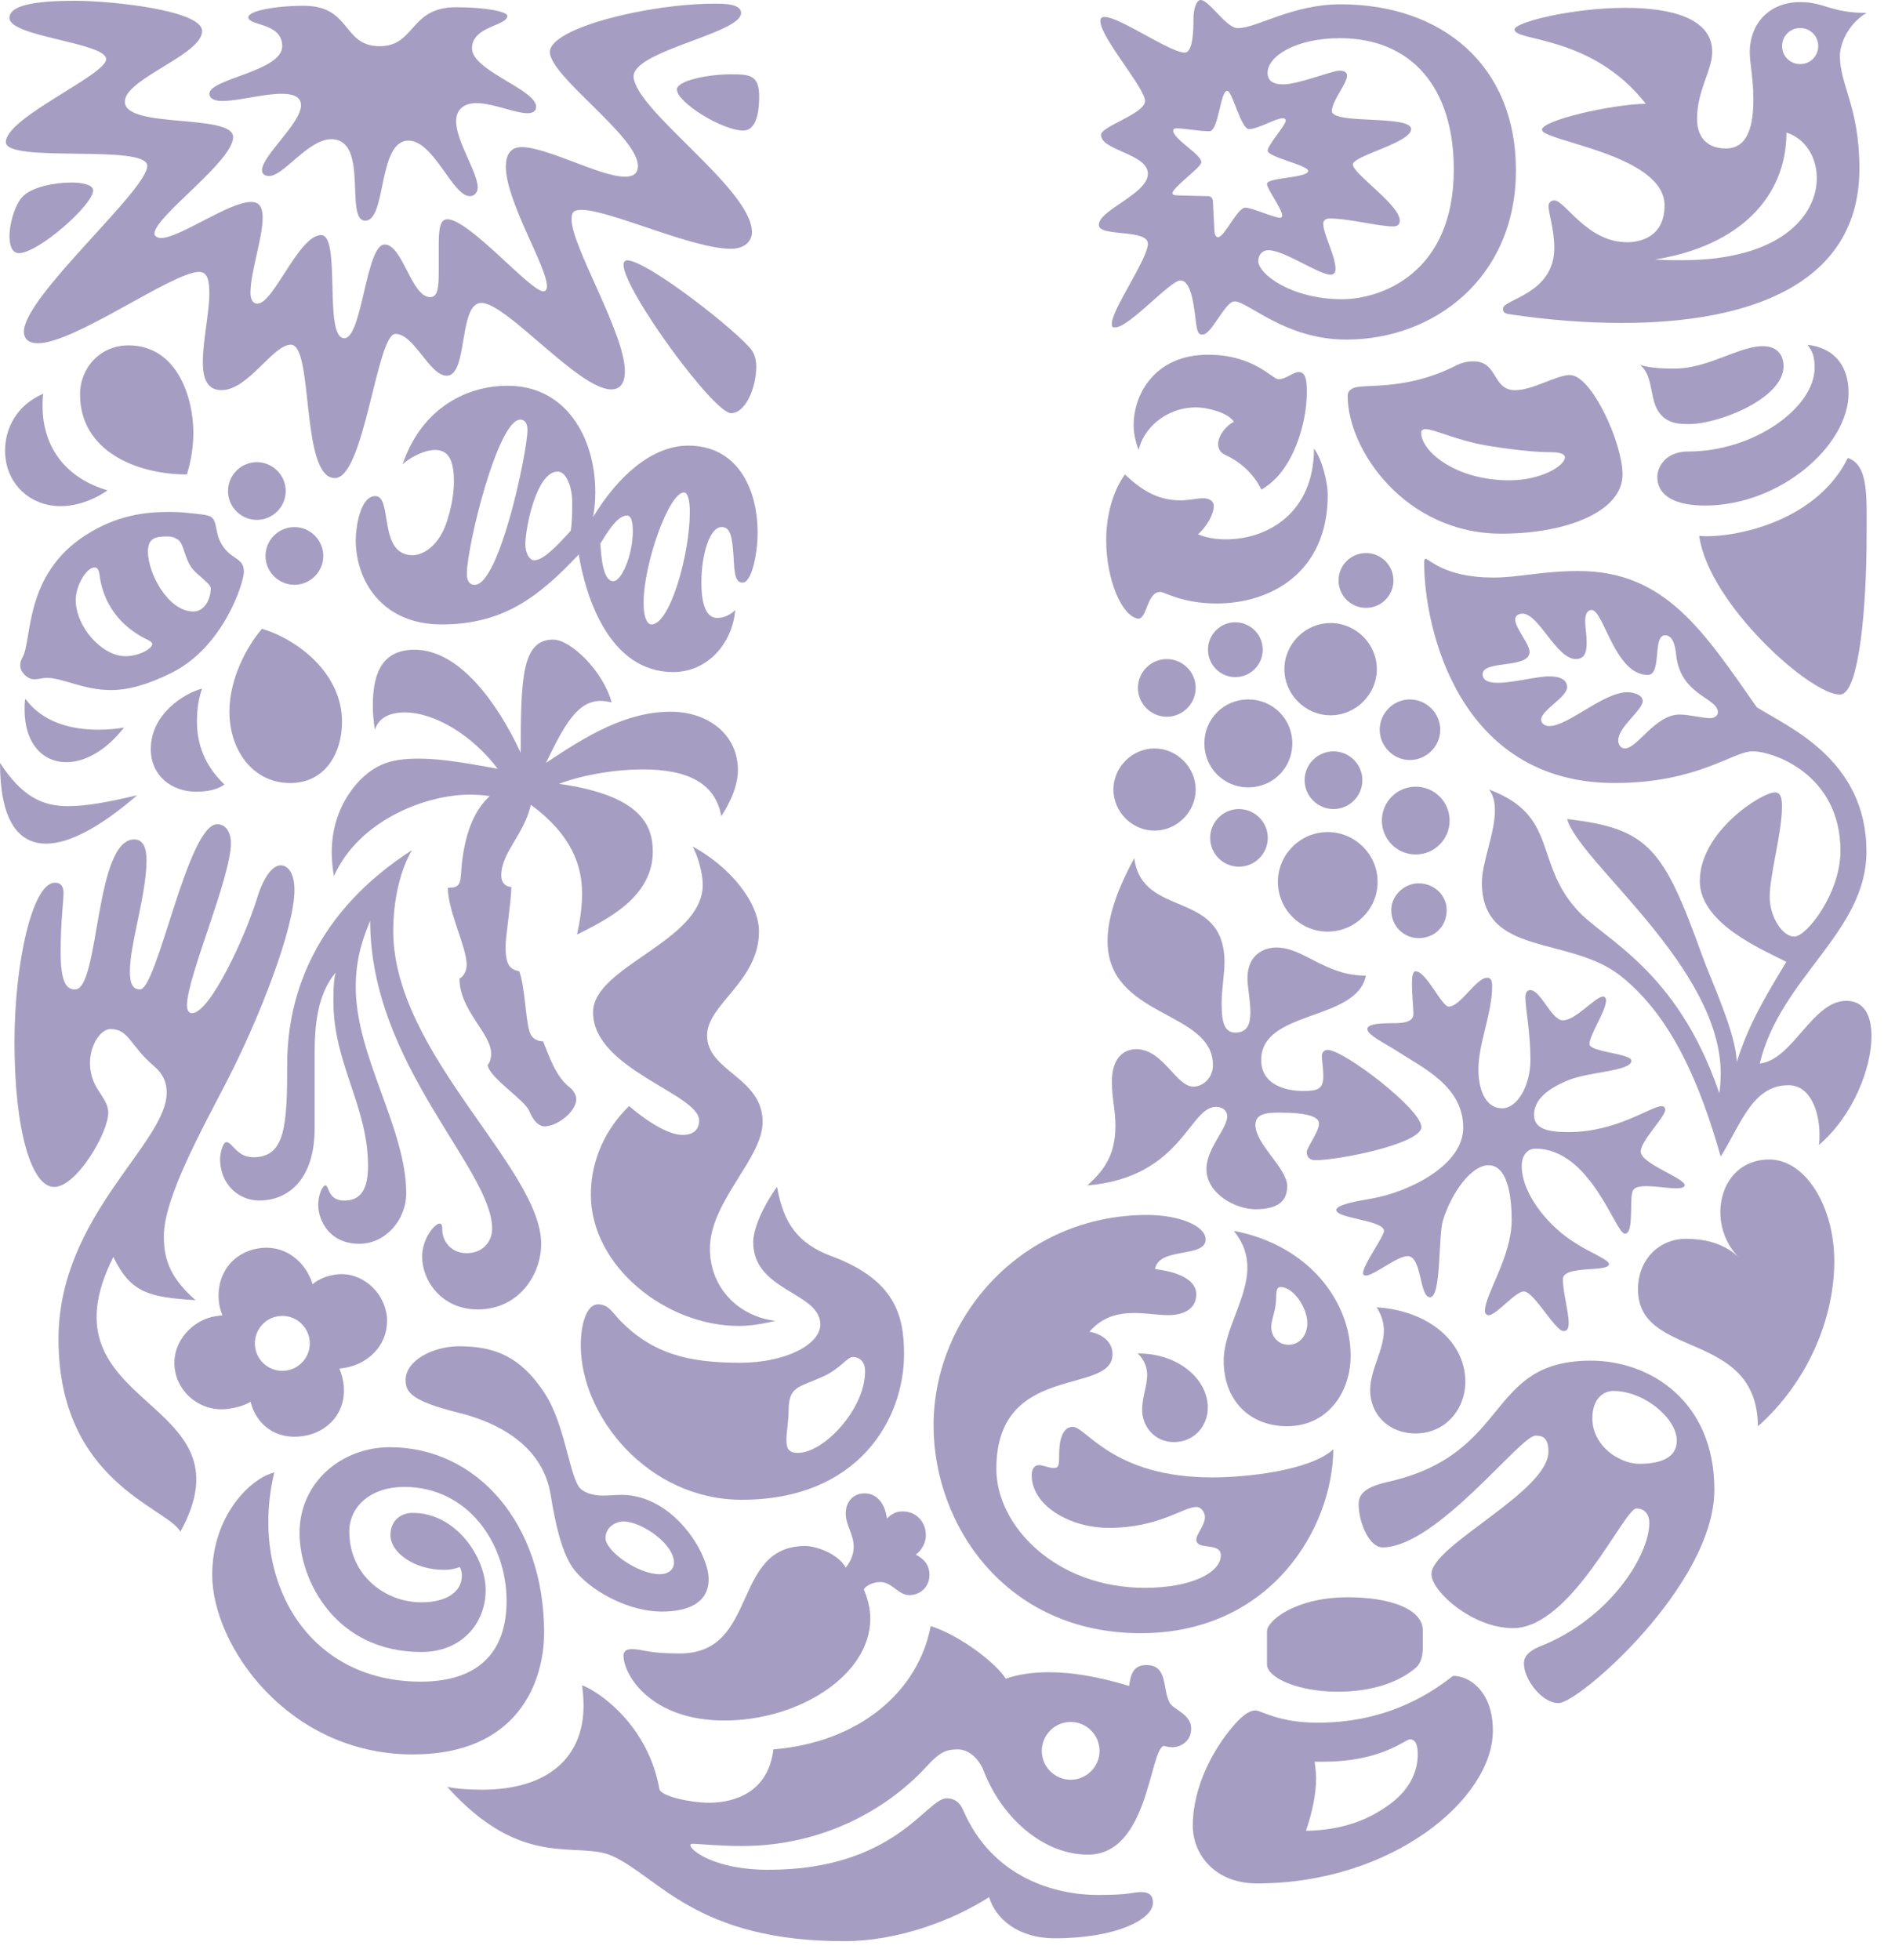 <svg width="59" height="61" viewBox="0 0 59 61" fill="none" xmlns="http://www.w3.org/2000/svg">
<path d="M52.589 13.199C52.275 13.199 51.825 13.199 51.577 12.706C51.374 12.302 51.443 11.65 51.06 11.359C51.443 11.471 51.847 11.471 52.161 11.471C53.173 11.471 54.141 10.775 54.883 10.775C55.372 10.775 55.53 11.09 55.53 11.403C55.531 12.392 53.534 13.199 52.589 13.199ZM53.083 15.736C55.417 15.736 57.555 13.873 57.555 12.235C57.555 11.471 57.194 10.843 56.273 10.73C56.43 10.933 56.497 11.09 56.497 11.449C56.497 12.684 54.614 14.053 52.567 14.053C51.825 14.053 51.6 14.569 51.6 14.838C51.6 15.467 52.208 15.736 53.083 15.736ZM52.904 16.679C53.197 18.81 56.43 21.684 57.306 21.616C57.892 21.567 58.116 18.833 58.116 16.679C58.116 15.444 58.184 14.479 57.532 14.254C56.496 16.342 53.781 16.768 52.904 16.679Z" fill="#A69EC2"/>
<path d="M2.338 30.796C3.101 30.796 2.943 26.127 4.179 26.127C4.472 26.127 4.562 26.419 4.562 26.778C4.562 27.833 4.044 29.382 4.044 30.234C4.044 30.661 4.157 30.796 4.359 30.796C4.899 30.796 5.842 25.655 6.763 25.655C7.055 25.655 7.19 25.947 7.19 26.239C7.19 27.317 5.821 30.414 5.821 31.289C5.821 31.424 5.864 31.536 5.978 31.536C6.539 31.536 7.662 29.112 8.021 27.901C8.224 27.271 8.493 26.934 8.741 26.934C8.965 26.934 9.168 27.182 9.168 27.698C9.168 28.91 8.044 31.761 7.055 33.669C6.292 35.15 5.102 37.281 5.102 38.471C5.102 39.078 5.212 39.705 6.089 40.469C4.651 40.379 4.067 40.245 3.529 39.123C1.124 43.903 7.954 43.432 5.617 47.673C5.19 46.911 1.821 46.125 1.821 41.681C1.821 37.843 5.19 35.599 5.19 34.006C5.19 33.692 5.079 33.422 4.787 33.176C4.044 32.546 4.022 32.031 3.438 32.031C3.012 32.031 2.493 33.018 3.033 33.893C3.214 34.185 3.371 34.365 3.371 34.634C3.371 35.262 2.382 36.945 1.686 36.945C0.989 36.945 0.451 35.219 0.451 32.434C0.451 29.964 1.012 27.474 1.709 27.474C1.91 27.474 1.978 27.609 1.978 27.789C1.978 28.081 1.888 28.663 1.888 29.651C1.888 30.706 2.135 30.796 2.338 30.796Z" fill="#A69EC2"/>
<path d="M8.066 37.367C9.01 37.367 9.796 36.67 9.796 35.124V32.833C9.796 31.958 9.864 30.971 10.448 30.274C10.38 30.567 10.38 30.881 10.38 31.172C10.38 33.103 11.458 34.428 11.458 36.29C11.458 36.985 11.256 37.368 10.718 37.368C10.201 37.368 10.246 36.896 10.133 36.896C10.043 36.896 9.908 37.187 9.908 37.502C9.908 37.973 10.245 38.714 11.188 38.714C11.998 38.714 12.648 37.973 12.648 37.143C12.648 35.124 11.076 32.878 11.076 30.724C11.076 29.781 11.323 29.154 11.525 28.659C11.525 33.126 15.322 36.38 15.322 38.242C15.322 38.669 15.007 39.006 14.536 39.006C14.019 39.006 13.771 38.601 13.771 38.287C13.771 38.13 13.749 38.085 13.681 38.085C13.548 38.085 13.143 38.534 13.143 39.119C13.143 39.858 13.749 40.757 14.872 40.757C16.152 40.757 16.849 39.679 16.849 38.714C16.849 36.358 12.243 32.789 12.243 28.974C12.243 28.322 12.355 27.267 12.828 26.46C9.862 28.367 8.942 30.904 8.942 33.126C8.942 35.056 8.875 36.02 7.886 36.02C7.369 36.02 7.234 35.55 7.054 35.55C6.919 35.55 6.852 35.954 6.852 36.065C6.853 36.895 7.46 37.367 8.066 37.367Z" fill="#A69EC2"/>
<path d="M42.094 12.1C42.38 11.908 43.646 12.211 45.283 11.403C45.485 11.292 45.687 11.247 45.867 11.247C46.655 11.247 46.452 12.144 47.172 12.144C47.732 12.144 48.453 11.673 48.881 11.673C49.55 11.673 50.517 13.783 50.517 14.771C50.517 15.915 48.79 16.611 46.745 16.611C43.758 16.611 41.959 14.008 41.959 12.324C41.96 12.189 42.028 12.144 42.094 12.1ZM46.992 14.95C47.981 14.95 48.723 14.501 48.723 14.231C48.723 14.143 48.589 14.075 48.296 14.075C48.003 14.075 47.419 14.053 46.317 13.873C45.372 13.716 44.653 13.357 44.383 13.357C44.294 13.357 44.248 13.401 44.248 13.468C44.248 14.053 45.328 14.95 46.992 14.95Z" fill="#A69EC2"/>
<path d="M8.54 45.831C7.799 46.011 6.607 47.176 6.607 49.019C6.607 51.217 8.967 54.608 12.853 54.608C16.132 54.608 16.941 52.341 16.941 50.813C16.941 47.425 14.853 45.045 12.135 45.045C10.652 45.045 9.326 46.122 9.326 47.715C9.326 49.198 10.45 51.419 13.122 51.419C14.38 51.419 15.121 50.52 15.121 49.491C15.121 48.48 14.201 47.089 12.852 47.089C12.448 47.089 12.156 47.356 12.156 47.784C12.156 48.322 12.897 48.862 13.819 48.862C14.042 48.862 14.223 48.816 14.313 48.771C14.357 48.84 14.38 48.952 14.38 49.041C14.38 49.558 13.886 49.873 13.122 49.873C11.977 49.873 10.876 49.02 10.876 47.671C10.876 46.865 11.573 46.281 12.583 46.281C14.582 46.281 15.772 48.054 15.772 49.828C15.772 51.42 14.898 52.342 13.1 52.342C9.505 52.341 7.754 49.108 8.54 45.831Z" fill="#A69EC2"/>
<path d="M34.177 58.982C35.255 58.982 35.199 58.893 35.536 58.893C35.872 58.893 35.896 59.095 35.896 59.23C35.896 59.724 34.794 60.33 32.84 60.33C31.694 60.33 30.997 59.723 30.795 59.05C29.672 59.769 27.966 60.42 26.28 60.42C21.676 60.42 20.507 58.42 19.069 57.771C17.968 57.277 16.283 58.243 13.924 55.617C14.239 55.684 14.666 55.706 15.003 55.706C17.069 55.706 18.169 54.698 18.169 53.081C18.169 52.878 18.147 52.656 18.124 52.454C18.754 52.701 20.192 53.777 20.53 55.684C20.574 55.909 21.494 56.111 22.079 56.111C22.889 56.111 23.922 55.773 24.079 54.451C26.775 54.227 28.595 52.634 28.977 50.611C29.942 50.926 31.043 51.801 31.313 52.251C31.695 52.117 32.143 52.049 32.66 52.049C33.379 52.049 34.188 52.184 35.154 52.476C35.199 52.184 35.243 51.825 35.693 51.825C36.367 51.825 36.187 52.566 36.412 52.99C36.525 53.215 37.087 53.349 37.087 53.799C37.087 54.227 36.726 54.384 36.502 54.384C36.412 54.384 36.299 54.362 36.231 54.34C35.783 54.497 35.759 57.727 33.873 57.727C32.481 57.727 31.2 56.582 30.638 55.147C30.48 54.721 30.144 54.451 29.829 54.451C29.47 54.451 29.268 54.519 28.842 54.99C27.629 56.313 25.606 57.458 23.113 57.458C22.349 57.458 21.742 57.389 21.584 57.389C21.494 57.389 21.494 57.411 21.494 57.434C21.494 57.591 22.257 58.198 23.92 58.198C27.874 58.198 28.841 55.975 29.469 55.975C29.561 55.975 29.828 55.975 29.985 56.335C30.908 58.488 32.919 58.982 34.177 58.982ZM32.436 54.497C32.436 54.991 32.84 55.395 33.335 55.395C33.83 55.395 34.234 54.991 34.234 54.497C34.234 54.002 33.83 53.597 33.335 53.597C32.84 53.597 32.436 54.002 32.436 54.497Z" fill="#A69EC2"/>
<path d="M50.229 43.294C49.914 43.294 49.577 43.542 49.577 44.149C49.577 44.82 50.094 45.248 50.386 45.381C50.544 45.472 50.791 45.562 51.036 45.562C51.689 45.562 52.207 45.381 52.207 44.842C52.206 44.149 51.193 43.294 50.229 43.294ZM47.805 44.685C47.333 44.685 44.724 48.164 43.042 48.164C42.638 48.164 42.301 47.401 42.301 46.82C42.301 46.505 42.502 46.281 43.224 46.122C47.086 45.247 46.232 42.351 49.531 42.351C51.35 42.351 53.376 43.587 53.376 46.369C53.376 49.332 49.155 53.011 48.525 53.011C48.008 53.011 47.446 52.271 47.446 51.778C47.446 51.621 47.514 51.419 47.963 51.239C50.117 50.385 51.351 48.411 51.351 47.4C51.351 47.175 51.239 46.953 50.947 46.953C50.566 46.953 48.93 50.677 47.108 50.677C45.848 50.677 44.567 49.535 44.567 48.995C44.567 48.096 48.21 46.437 48.21 45.178C48.209 44.706 47.985 44.685 47.805 44.685Z" fill="#A69EC2"/>
<path d="M3.347 15.262C3.347 15.262 2.696 15.755 1.887 15.755C0.922 15.755 0.158 15.037 0.158 14.027C0.158 13.33 0.517 12.613 1.348 12.253C1.326 12.388 1.326 12.5 1.326 12.635C1.325 13.915 2.044 14.879 3.347 15.262ZM8.155 19.571C7.661 20.154 7.143 21.142 7.143 22.152C7.143 23.363 7.886 24.373 9.031 24.373C10.132 24.373 10.649 23.431 10.649 22.466C10.649 20.963 9.278 19.907 8.155 19.571ZM0.697 20.468C0.654 20.538 0.629 20.626 0.629 20.716C0.629 20.918 0.854 21.142 1.055 21.142C1.235 21.142 1.347 21.098 1.437 21.098C1.976 21.098 2.583 21.479 3.459 21.479C3.975 21.479 4.582 21.321 5.345 20.941C6.963 20.132 7.593 18.135 7.593 17.798C7.593 17.371 7.25 17.427 6.963 17.034C6.676 16.643 6.786 16.297 6.603 16.114C6.5 16.009 6.177 16.002 5.772 15.957C5.637 15.942 5.457 15.934 5.277 15.934C4.537 15.934 3.658 16.025 2.672 16.653C0.724 17.896 1.01 19.952 0.697 20.468ZM5.976 17.685C6.131 17.897 6.561 18.157 6.561 18.314C6.561 18.628 6.38 19.033 6.021 19.033C5.234 19.033 4.606 17.843 4.606 17.169C4.606 16.743 4.853 16.698 5.19 16.698C5.347 16.698 5.415 16.721 5.526 16.788C5.728 16.901 5.728 17.349 5.976 17.685ZM3.908 20.424C3.167 20.424 2.358 19.504 2.358 18.673C2.358 18.225 2.695 17.663 2.942 17.663C3.032 17.663 3.077 17.73 3.099 17.888C3.234 18.987 3.953 19.617 4.628 19.93C4.695 19.974 4.74 19.997 4.74 20.041C4.74 20.199 4.313 20.424 3.908 20.424ZM5.819 14.768C5.93 14.408 6.02 13.96 6.02 13.465C6.02 12.389 5.525 10.75 3.998 10.75C3.123 10.75 2.492 11.446 2.492 12.276C2.492 14.05 4.268 14.768 5.819 14.768ZM0 23.745C0 25.45 0.517 26.259 1.438 26.259C2.157 26.259 3.123 25.742 4.268 24.755C3.392 24.957 2.717 25.092 2.112 25.092C1.303 25.092 0.674 24.777 0 23.745ZM0.787 21.747C0.765 21.86 0.765 21.972 0.765 22.084C0.765 23.139 1.325 23.723 2.067 23.723C2.627 23.723 3.28 23.386 3.862 22.645C3.617 22.689 3.324 22.712 3.054 22.712C2.224 22.712 1.325 22.488 0.787 21.747ZM6.291 21.433C5.773 21.568 4.695 22.196 4.695 23.318C4.695 24.126 5.323 24.643 6.11 24.643C6.515 24.643 6.807 24.553 6.986 24.418C6.358 23.812 6.133 23.139 6.133 22.466C6.133 21.994 6.2 21.703 6.291 21.433ZM7.099 15.284C7.099 15.777 7.503 16.182 7.997 16.182C8.491 16.182 8.896 15.778 8.896 15.284C8.896 14.79 8.491 14.385 7.997 14.385C7.503 14.385 7.099 14.79 7.099 15.284ZM8.266 17.303C8.266 17.798 8.672 18.202 9.167 18.202C9.66 18.202 10.065 17.798 10.065 17.303C10.065 16.811 9.66 16.406 9.167 16.406C8.671 16.406 8.266 16.811 8.266 17.303Z" fill="#A69EC2"/>
<path d="M43.316 28.324C43.316 27.875 43.721 27.494 44.165 27.494C44.66 27.494 45.042 27.875 45.042 28.324C45.042 28.84 44.66 29.2 44.165 29.2C43.721 29.2 43.316 28.84 43.316 28.324ZM35.429 21.411C35.429 21.904 35.834 22.309 36.327 22.309C36.823 22.309 37.227 21.904 37.227 21.411C37.227 20.918 36.822 20.514 36.327 20.514C35.834 20.514 35.429 20.918 35.429 21.411ZM34.666 24.575C34.666 25.272 35.248 25.854 35.946 25.854C36.642 25.854 37.227 25.272 37.227 24.575C37.227 23.88 36.642 23.296 35.946 23.296C35.248 23.296 34.666 23.88 34.666 24.575ZM37.497 23.139C37.497 23.903 38.104 24.508 38.864 24.508C39.627 24.508 40.236 23.903 40.236 23.139C40.236 22.376 39.627 21.77 38.864 21.77C38.104 21.77 37.497 22.376 37.497 23.139ZM37.61 20.221C37.61 20.694 37.992 21.076 38.46 21.076C38.932 21.076 39.314 20.694 39.314 20.221C39.314 19.751 38.931 19.369 38.46 19.369C37.992 19.369 37.61 19.751 37.61 20.221ZM41.675 18.068C41.675 18.538 42.057 18.92 42.53 18.92C43.002 18.92 43.384 18.538 43.384 18.068C43.384 17.596 43.002 17.214 42.53 17.214C42.057 17.214 41.675 17.596 41.675 18.068ZM39.989 20.828C39.989 21.613 40.64 22.264 41.427 22.264C42.215 22.264 42.867 21.613 42.867 20.828C42.867 20.042 42.215 19.392 41.427 19.392C40.64 19.392 39.989 20.042 39.989 20.828ZM37.677 26.08C37.677 26.574 38.082 26.977 38.572 26.977C39.067 26.977 39.472 26.574 39.472 26.08C39.472 25.586 39.067 25.182 38.572 25.182C38.082 25.182 37.677 25.586 37.677 26.08ZM40.618 24.283C40.618 24.778 41.023 25.182 41.519 25.182C42.012 25.182 42.417 24.778 42.417 24.283C42.417 23.791 42.012 23.386 41.519 23.386C41.023 23.386 40.618 23.791 40.618 24.283ZM39.787 27.448C39.787 28.301 40.483 28.997 41.338 28.997C42.192 28.997 42.891 28.301 42.891 27.448C42.891 26.596 42.192 25.899 41.338 25.899C40.483 25.899 39.787 26.596 39.787 27.448ZM43.024 25.54C43.024 26.124 43.496 26.596 44.077 26.596C44.661 26.596 45.133 26.124 45.133 25.54C45.133 24.957 44.661 24.486 44.077 24.486C43.496 24.486 43.024 24.957 43.024 25.54ZM42.956 22.712C42.956 23.229 43.384 23.656 43.895 23.656C44.413 23.656 44.841 23.229 44.841 22.712C44.841 22.197 44.413 21.77 43.895 21.77C43.384 21.77 42.956 22.197 42.956 22.712Z" fill="#A69EC2"/>
<path d="M45.243 52.162C44.659 52.611 43.292 53.62 41.021 53.62C39.807 53.62 39.267 53.238 39.088 53.238C38.863 53.238 38.616 53.462 38.368 53.755C37.834 54.384 37.137 55.551 37.137 56.829C37.137 57.726 37.834 58.623 39.132 58.623C43.337 58.623 46.48 55.998 46.48 53.867C46.48 52.656 45.761 52.162 45.243 52.162ZM44.075 51.915C44.257 51.76 44.299 51.511 44.299 51.263V50.747C44.299 50.096 43.315 49.716 41.965 49.716C40.324 49.716 39.447 50.455 39.447 50.77V51.802C39.447 52.23 40.437 52.656 41.651 52.656C42.618 52.656 43.495 52.409 44.075 51.915ZM43.894 54.137C44.007 54.137 44.141 54.204 44.141 54.609C44.141 55.101 43.917 55.752 43.112 56.267C42.55 56.65 41.785 56.965 40.661 56.985C40.841 56.448 40.976 55.886 40.976 55.349C40.976 55.169 40.954 55.034 40.932 54.833H41.224C43 54.833 43.765 54.137 43.894 54.137Z" fill="#A69EC2"/>
<path d="M35.315 26.709C35.562 28.616 38.125 27.651 38.125 29.962C38.125 30.299 38.035 30.794 38.035 31.219C38.035 31.713 38.079 32.14 38.458 32.14C38.839 32.14 38.93 31.871 38.93 31.511C38.93 31.151 38.839 30.703 38.839 30.457C38.839 29.671 39.402 29.492 39.74 29.492C40.594 29.492 41.246 30.367 42.528 30.367C42.235 31.803 39.267 31.422 39.267 32.993C39.267 33.779 40.054 33.957 40.572 33.957C41.044 33.957 41.201 33.89 41.201 33.487C41.201 33.262 41.156 33.015 41.156 32.858C41.156 32.768 41.224 32.678 41.336 32.678C41.832 32.678 44.254 34.519 44.254 35.081C44.254 35.596 41.696 36.112 40.954 36.112C40.729 36.112 40.684 35.955 40.684 35.865C40.684 35.709 41.066 35.237 41.066 34.968C41.066 34.766 40.729 34.631 39.829 34.631C39.402 34.631 39.087 34.676 39.087 35.014C39.087 35.618 40.076 36.36 40.076 36.92C40.076 37.369 39.807 37.639 39.087 37.639C38.48 37.639 37.562 37.166 37.562 36.382C37.562 35.753 38.21 35.126 38.21 34.743C38.21 34.631 38.125 34.452 37.855 34.452C37.022 34.452 36.798 36.65 33.853 36.898C34.325 36.471 34.729 36 34.729 35.036C34.729 34.565 34.618 34.182 34.618 33.667C34.618 32.993 34.931 32.656 35.381 32.656C36.211 32.656 36.616 33.822 37.157 33.822C37.45 33.822 37.764 33.554 37.764 33.15C37.764 31.444 34.483 31.691 34.483 29.289C34.484 28.638 34.708 27.83 35.315 26.709ZM46.03 33.285C46.03 33.845 46.211 34.496 46.773 34.496C47.245 34.496 47.649 33.779 47.649 32.993C47.649 32.095 47.492 31.399 47.492 31.039C47.492 30.883 47.56 30.816 47.649 30.816C47.986 30.838 48.301 31.758 48.661 31.758C49.066 31.758 49.669 31.017 49.916 31.017C49.983 31.017 50.005 31.107 50.005 31.129C50.005 31.466 49.488 32.208 49.488 32.499C49.488 32.746 50.792 32.79 50.792 33.015C50.792 33.352 49.425 33.352 48.774 33.644C48.145 33.913 47.761 34.249 47.761 34.699C47.761 35.148 48.211 35.237 48.841 35.237C50.342 35.237 51.398 34.43 51.735 34.43C51.802 34.43 51.847 34.474 51.847 34.541C51.847 34.766 51.083 35.506 51.083 35.843C51.083 36.225 52.477 36.672 52.454 36.898C52.432 36.965 52.342 36.987 52.185 36.987C51.937 36.987 51.555 36.92 51.262 36.92C51.082 36.92 50.925 36.941 50.857 37.031C50.701 37.212 50.902 38.401 50.589 38.401C50.296 38.401 49.532 35.753 47.806 35.753C47.559 35.753 47.379 35.955 47.379 36.292C47.379 37.189 48.255 38.221 49.088 38.715C49.464 38.963 50.095 39.209 50.095 39.345C50.095 39.613 48.66 39.367 48.66 39.815C48.66 40.22 48.84 40.827 48.84 41.185C48.84 41.297 48.817 41.431 48.683 41.431C48.413 41.431 47.76 40.197 47.446 40.197C47.176 40.197 46.592 40.937 46.344 40.937C46.277 40.937 46.232 40.87 46.232 40.803C46.232 40.287 47.065 39.12 47.065 37.975C47.065 37.436 46.997 36.269 46.344 36.269C45.805 36.269 45.197 37.122 44.928 37.975C44.771 38.468 44.883 40.377 44.523 40.377C44.186 40.377 44.276 39.098 43.825 39.098C43.494 39.098 42.774 39.703 42.527 39.703C42.481 39.703 42.436 39.68 42.436 39.636C42.436 39.367 43.089 38.491 43.089 38.312C43.089 37.975 41.605 37.931 41.605 37.661C41.605 37.504 42.189 37.392 42.728 37.301C43.871 37.099 45.557 36.269 45.557 35.103C45.557 33.801 44.298 33.239 43.471 32.7C43.043 32.431 42.571 32.208 42.571 32.028C42.571 31.848 43.11 31.848 43.335 31.848C43.672 31.848 44.006 31.825 44.006 31.557C44.006 31.354 43.96 30.951 43.96 30.636C43.96 30.411 43.982 30.232 44.074 30.232C44.41 30.232 44.882 31.331 45.108 31.331C45.467 31.331 45.961 30.433 46.3 30.433C46.411 30.433 46.457 30.501 46.457 30.703C46.458 31.533 46.03 32.476 46.03 33.285Z" fill="#A69EC2"/>
<path d="M35.964 39.499C36.998 39.634 37.246 39.992 37.246 40.285C37.246 40.779 36.796 40.935 36.367 40.935C36.054 40.935 35.694 40.868 35.312 40.868C34.816 40.868 34.323 40.981 33.919 41.452C34.211 41.497 34.638 41.7 34.638 42.149C34.638 43.451 31.021 42.372 31.021 45.718C31.021 47.49 32.864 49.422 35.649 49.422C37.089 49.422 38.01 48.95 38.01 48.41C38.01 47.984 37.246 48.275 37.246 47.916C37.246 47.759 37.516 47.466 37.516 47.218C37.516 47.11 37.426 46.906 37.246 46.906C36.84 46.906 36.076 47.556 34.526 47.556C33.312 47.556 32.121 46.862 32.121 45.918C32.121 45.717 32.212 45.603 32.346 45.603C32.481 45.603 32.66 45.694 32.818 45.694C32.953 45.694 32.975 45.603 32.975 45.358C32.975 45.11 32.975 44.414 33.401 44.414C33.829 44.414 34.638 45.985 37.74 45.985C38.77 45.985 40.771 45.785 41.513 45.11C41.491 47.58 39.556 50.834 35.514 50.834C31.313 50.834 29.066 47.466 29.066 44.368C29.066 40.935 31.873 37.816 35.717 37.816C36.704 37.816 37.537 38.152 37.537 38.579C37.536 39.164 36.075 38.804 35.964 39.499ZM42.861 40.69C43.018 40.935 43.086 41.183 43.086 41.407C43.086 42.036 42.659 42.62 42.659 43.271C42.659 44.011 43.221 44.617 44.071 44.617C44.993 44.617 45.622 43.878 45.622 43.001C45.622 41.811 44.543 40.802 42.861 40.69ZM35.424 42.126C35.647 42.349 35.716 42.574 35.716 42.799C35.716 43.136 35.559 43.495 35.559 43.877C35.559 44.414 35.964 44.886 36.547 44.886C37.177 44.886 37.605 44.391 37.605 43.81C37.605 42.957 36.726 42.126 35.424 42.126ZM38.41 38.31C40.77 38.759 42.052 40.532 42.052 42.194C42.052 43.339 41.333 44.392 40.073 44.392C38.926 44.392 38.099 43.607 38.099 42.35C38.099 41.408 38.836 40.42 38.836 39.454C38.836 39.073 38.724 38.692 38.41 38.31ZM39.579 41.295C39.579 41.609 39.804 41.857 40.119 41.857C40.477 41.857 40.703 41.542 40.703 41.183C40.703 40.712 40.276 40.061 39.871 40.061C39.691 40.061 39.758 40.33 39.714 40.622C39.691 40.846 39.579 41.115 39.579 41.295Z" fill="#A69EC2"/>
<path d="M14.783 18.202C15.547 18.202 16.422 14.072 16.422 13.376C16.422 13.196 16.356 13.061 16.198 13.061C15.502 13.061 14.536 16.989 14.536 17.865C14.536 18.022 14.58 18.202 14.783 18.202ZM20.287 19.436C20.848 19.436 21.477 17.281 21.477 15.934C21.477 15.642 21.432 15.329 21.296 15.329C20.824 15.329 20.038 17.551 20.038 18.762C20.039 19.234 20.152 19.436 20.287 19.436ZM16.623 17.438C16.87 17.438 17.185 17.168 17.771 16.519C17.815 16.227 17.815 15.957 17.815 15.62C17.815 15.172 17.635 14.678 17.366 14.678C16.691 14.678 16.355 16.473 16.355 16.946C16.356 17.214 16.489 17.438 16.623 17.438ZM19.702 16.519C19.702 16.136 19.611 16.046 19.522 16.046C19.297 16.046 19.051 16.316 18.692 16.922C18.736 17.73 18.871 18.09 19.096 18.09C19.343 18.09 19.702 17.303 19.702 16.519ZM21.432 13.87C22.915 13.87 23.588 15.149 23.588 16.586C23.588 17.214 23.41 18.135 23.118 18.135C22.825 18.135 22.871 17.618 22.825 17.146C22.781 16.541 22.668 16.406 22.465 16.406C22.083 16.406 21.837 17.303 21.837 18.135C21.837 18.65 21.927 19.234 22.33 19.234C22.555 19.234 22.757 19.122 22.892 18.987C22.803 20.019 22.038 20.918 20.96 20.918C18.983 20.918 18.241 18.605 18.018 17.259C16.827 18.516 15.727 19.436 13.749 19.436C11.908 19.436 11.076 18.09 11.076 16.811C11.076 16.428 11.211 15.441 11.683 15.441C12.244 15.441 11.751 17.281 12.851 17.281C13.121 17.281 13.614 17.056 13.885 16.316C14.042 15.867 14.132 15.397 14.132 14.992C14.132 14.385 13.997 14.005 13.548 14.005C13.165 14.005 12.693 14.295 12.536 14.453C13.076 12.837 14.379 12.007 15.814 12.007C17.591 12.007 18.534 13.578 18.534 15.329C18.534 15.575 18.511 15.844 18.466 16.092C19.23 14.835 20.287 13.87 21.432 13.87Z" fill="#A69EC2"/>
<path d="M17.223 19.908C16.257 19.908 16.213 21.077 16.213 23.432C15.493 21.884 14.303 20.223 12.91 20.223C11.967 20.223 11.608 20.852 11.608 21.951C11.608 22.175 11.63 22.513 11.675 22.713C11.788 22.333 12.147 22.175 12.596 22.175C13.563 22.175 14.731 22.916 15.494 23.927C14.619 23.77 13.765 23.612 13.047 23.612C12.597 23.612 12.193 23.657 11.856 23.814C11.204 24.105 10.328 25.071 10.328 26.53C10.328 26.755 10.351 27.001 10.396 27.27C11.182 25.519 13.271 24.734 14.619 24.734C14.889 24.734 15.09 24.756 15.248 24.779C14.551 25.407 14.395 26.507 14.349 27.248C14.328 27.607 14.192 27.63 13.944 27.63C13.944 28.37 14.529 29.47 14.529 30.031C14.529 30.233 14.417 30.413 14.305 30.458C14.305 31.446 15.292 32.164 15.292 32.792C15.292 32.949 15.248 33.084 15.18 33.151C15.248 33.556 16.335 34.235 16.475 34.576C16.648 34.99 16.842 35.06 16.955 35.06C17.337 35.06 17.942 34.61 17.942 34.206C17.942 34.071 17.829 33.914 17.741 33.846C17.314 33.533 17.089 32.86 16.909 32.411C16.751 32.411 16.548 32.345 16.477 32.08C16.354 31.616 16.348 30.75 16.168 30.233C15.876 30.166 15.741 30.054 15.741 29.448C15.741 29.156 15.921 28.011 15.921 27.606C15.787 27.606 15.607 27.517 15.607 27.247C15.607 26.529 16.326 25.968 16.527 25.048C17.808 25.99 18.122 26.955 18.122 27.809C18.122 28.257 18.055 28.684 17.965 29.089C18.909 28.616 20.324 27.921 20.324 26.507C20.324 25.676 19.942 24.756 17.403 24.397C18.189 24.105 19.178 23.948 20.009 23.948C21.448 23.948 22.278 24.397 22.457 25.406C22.75 24.958 22.975 24.441 22.975 23.97C22.975 22.87 22.053 22.153 20.885 22.153C19.514 22.153 18.302 22.87 16.998 23.746C17.584 22.535 17.986 21.816 18.706 21.816C18.818 21.816 18.931 21.839 19.043 21.861C18.773 20.875 17.763 19.908 17.223 19.908Z" fill="#A69EC2"/>
<path d="M55.087 36.09C56.212 36.09 57.11 37.548 57.11 39.255C57.11 41.072 56.256 43.048 54.732 44.394C54.709 41.364 50.998 42.329 50.998 40.131C50.998 39.188 51.674 38.559 52.483 38.559C53.203 38.559 53.765 38.761 54.169 39.166C53.765 38.784 53.562 38.245 53.562 37.729C53.562 36.875 54.102 36.09 55.087 36.09Z" fill="#A69EC2"/>
<path d="M35.025 14.767C35.61 15.328 36.126 15.574 36.755 15.574C37.004 15.574 37.297 15.508 37.454 15.508C37.657 15.508 37.791 15.597 37.791 15.754C37.791 16.001 37.566 16.405 37.297 16.63C37.566 16.742 37.858 16.787 38.173 16.787C39.449 16.787 40.91 15.978 40.91 13.959C41.181 14.317 41.339 15.059 41.339 15.396C41.339 17.842 39.539 18.784 37.88 18.784C36.801 18.784 36.261 18.424 36.125 18.424C35.699 18.424 35.721 19.278 35.429 19.256C34.912 19.166 34.441 18.021 34.441 16.81C34.442 16.091 34.622 15.328 35.025 14.767ZM38.416 13.128C38.236 12.836 37.566 12.68 37.252 12.68C36.261 12.68 35.587 13.375 35.453 14.004C35.363 13.779 35.295 13.51 35.295 13.24C35.295 12.253 35.97 11.041 37.612 11.041C39.046 11.041 39.608 11.804 39.811 11.804C40.035 11.804 40.26 11.579 40.441 11.579C40.687 11.579 40.687 11.961 40.687 12.231C40.687 13.128 40.282 14.677 39.271 15.238C39.09 14.857 38.731 14.43 38.151 14.161C37.993 14.094 37.926 13.959 37.926 13.824C37.926 13.577 38.15 13.262 38.416 13.128Z" fill="#A69EC2"/>
<path d="M19.412 8.238C19.412 9.023 22.22 12.861 22.76 12.861C23.21 12.861 23.546 12.076 23.546 11.402C23.546 11.223 23.501 11.044 23.412 10.909C23.008 10.347 20.155 8.103 19.525 8.103C19.457 8.103 19.412 8.171 19.412 8.238ZM2.9 5.926C2.9 6.376 1.193 7.879 0.588 7.879C0.363 7.879 0.295 7.61 0.295 7.363C0.295 6.915 0.497 6.286 0.745 6.083C1.036 5.814 1.71 5.681 2.227 5.681C2.541 5.681 2.9 5.747 2.9 5.926ZM23.412 7.228C23.412 5.881 19.768 3.435 19.727 2.381C19.723 2.284 19.776 2.188 19.858 2.102C20.482 1.444 23.074 0.965 23.074 0.404C23.074 0.114 22.534 0.114 22.265 0.114C20.176 0.114 17.12 0.876 17.12 1.617C17.12 2.381 19.861 4.244 19.861 5.164C19.861 5.411 19.704 5.5 19.456 5.5C18.693 5.5 17.03 4.579 16.244 4.579C15.885 4.579 15.749 4.826 15.749 5.187C15.749 6.263 17.03 8.306 17.03 8.91C17.03 8.978 17.007 9.068 16.917 9.068C16.513 9.068 14.605 6.825 13.93 6.825C13.684 6.825 13.66 7.16 13.66 7.655V8.417C13.66 8.933 13.638 9.248 13.392 9.248C12.806 9.248 12.537 7.61 11.976 7.61C11.392 7.61 11.279 10.527 10.719 10.527C10.066 10.527 10.628 7.317 9.999 7.317C9.303 7.317 8.516 9.45 8.021 9.45C7.842 9.45 7.798 9.27 7.798 9.113C7.798 8.463 8.178 7.408 8.178 6.78C8.178 6.465 8.088 6.286 7.82 6.286C7.123 6.286 5.596 7.408 5.012 7.408C4.922 7.408 4.809 7.363 4.809 7.273C4.809 6.736 7.258 5.029 7.258 4.266C7.258 3.525 3.887 4.019 3.887 3.165C3.887 2.448 6.293 1.707 6.293 0.966C6.293 0.315 3.439 0.024 2.338 0.024C1.012 0.024 0.294 0.18 0.294 0.562C0.294 1.146 3.305 1.326 3.305 1.841C3.305 2.335 0.182 3.66 0.182 4.422C0.182 5.096 4.584 4.467 4.584 5.164C4.584 5.926 0.744 9.225 0.744 10.325C0.744 10.572 0.924 10.685 1.17 10.685C2.338 10.685 5.37 8.463 6.202 8.463C6.494 8.463 6.517 8.821 6.517 9.136C6.517 9.72 6.315 10.617 6.315 11.268C6.315 11.784 6.45 12.143 6.898 12.143C7.731 12.143 8.493 10.729 9.056 10.729C9.775 10.729 9.348 14.881 10.426 14.881C11.347 14.881 11.728 10.393 12.313 10.393C12.897 10.393 13.37 11.694 13.909 11.694C14.582 11.694 14.267 9.428 14.987 9.428C15.772 9.428 18.019 12.121 19.03 12.121C19.344 12.121 19.456 11.874 19.456 11.559C19.456 10.369 17.795 7.677 17.795 6.825C17.795 6.601 17.861 6.533 18.108 6.533C18.984 6.533 21.547 7.744 22.759 7.744C23.166 7.744 23.412 7.52 23.412 7.228ZM21.075 2.784C21.075 3.188 22.49 4.064 23.143 4.064C23.524 4.064 23.637 3.547 23.637 3.009C23.637 2.335 23.346 2.313 22.761 2.313C22.019 2.313 21.075 2.515 21.075 2.784ZM15.796 0.495C15.796 0.36 15.122 0.225 14.201 0.225C12.741 0.225 12.943 1.438 11.82 1.438C10.652 1.438 10.943 0.18 9.46 0.18C8.562 0.18 7.732 0.338 7.732 0.539C7.732 0.809 8.787 0.697 8.787 1.438C8.787 2.223 6.518 2.448 6.518 2.919C6.518 3.076 6.697 3.144 6.922 3.144C7.417 3.144 8.202 2.919 8.764 2.919C9.079 2.919 9.371 2.986 9.371 3.278C9.371 3.839 8.157 4.849 8.157 5.298C8.157 5.433 8.269 5.479 8.381 5.479C8.831 5.479 9.596 4.333 10.314 4.333C11.505 4.333 10.719 6.869 11.37 6.869C12.043 6.869 11.752 4.377 12.718 4.377C13.505 4.377 14.088 6.106 14.627 6.106C14.763 6.106 14.874 5.994 14.874 5.836C14.874 5.366 14.201 4.4 14.201 3.772C14.201 3.39 14.47 3.21 14.83 3.21C15.346 3.21 16.043 3.525 16.423 3.525C16.558 3.525 16.693 3.48 16.693 3.323C16.693 2.784 14.695 2.201 14.695 1.505C14.696 0.809 15.796 0.809 15.796 0.495Z" fill="#A69EC2"/>
<path d="M55.62 4.128C55.62 6.125 54.163 7.651 51.532 8.077C51.825 8.099 52.094 8.099 52.365 8.099C55.44 8.099 56.565 6.709 56.565 5.542C56.565 4.89 56.205 4.308 55.62 4.128ZM51.825 6.394C51.825 4.801 48.008 4.396 48.008 4.038C48.008 3.747 50.139 3.252 51.24 3.229C49.555 1.075 47.154 1.3 47.154 0.918C47.154 0.693 48.952 0.244 50.612 0.244C52.005 0.244 53.309 0.558 53.309 1.613C53.309 2.198 52.837 2.804 52.837 3.701C52.837 4.195 53.082 4.621 53.736 4.621C54.434 4.621 54.59 3.881 54.59 3.094C54.59 2.444 54.478 1.95 54.478 1.636C54.478 0.693 55.125 0.065 56.047 0.065C56.811 0.065 56.992 0.401 58.116 0.401C57.508 0.761 57.284 1.412 57.284 1.725C57.284 2.669 57.892 3.32 57.892 5.25C57.892 8.795 54.568 10.052 50.5 10.052C49.382 10.052 48.189 9.962 47.019 9.783C46.84 9.761 46.795 9.716 46.795 9.604C46.795 9.312 48.392 9.154 48.392 7.719C48.392 7.157 48.212 6.619 48.212 6.417C48.212 6.305 48.301 6.237 48.392 6.237C48.729 6.237 49.404 7.539 50.658 7.539C50.992 7.539 51.825 7.426 51.825 6.394ZM55.485 1.435C55.485 1.748 55.732 1.995 56.047 1.995C56.362 1.995 56.609 1.748 56.609 1.435C56.609 1.12 56.362 0.873 56.047 0.873C55.732 0.873 55.485 1.12 55.485 1.435Z" fill="#A69EC2"/>
<path d="M53.486 22.173C53.486 21.702 52.293 21.658 52.181 20.333C52.158 20.131 52.091 19.773 51.843 19.773C51.439 19.773 51.754 21.007 51.304 21.007C50.271 21.007 49.934 18.987 49.552 18.987C49.462 18.987 49.355 19.054 49.355 19.323C49.355 19.571 49.4 19.728 49.4 20.018C49.4 20.311 49.331 20.513 49.062 20.513C48.455 20.513 47.915 19.099 47.398 19.099C47.285 19.099 47.174 19.166 47.174 19.279C47.174 19.548 47.622 20.041 47.622 20.288C47.622 20.828 46.161 20.535 46.161 20.985C46.161 21.187 46.363 21.253 46.633 21.253C47.106 21.253 47.848 21.052 48.23 21.052C48.455 21.052 48.792 21.097 48.792 21.388C48.792 21.702 47.983 22.106 47.983 22.398C47.983 22.533 48.117 22.599 48.23 22.599C48.837 22.599 49.911 21.545 50.675 21.545C50.809 21.545 51.146 21.612 51.146 21.815C51.146 22.106 50.383 22.621 50.383 23.048C50.383 23.161 50.451 23.295 50.586 23.295C50.988 23.295 51.528 22.241 52.293 22.241C52.585 22.241 53.012 22.353 53.238 22.353C53.418 22.353 53.486 22.241 53.486 22.173ZM54.07 33.059C54.43 31.937 54.88 31.151 55.616 29.939C54.88 29.558 52.923 28.749 52.923 27.425C52.923 25.876 54.856 24.664 55.256 24.664C55.437 24.664 55.481 24.822 55.481 25.114C55.481 25.921 55.099 27.223 55.099 27.919C55.099 28.547 55.504 29.154 55.863 29.154C56.245 29.154 57.302 27.807 57.302 26.483C57.302 24.103 55.211 23.385 54.564 23.385C53.957 23.385 52.855 24.372 50.27 24.372C45.442 24.372 44.34 19.593 44.34 17.505C44.34 17.415 44.361 17.393 44.384 17.393C44.496 17.393 44.97 17.977 46.497 17.977C47.284 17.977 48.004 17.774 49.151 17.774C51.842 17.774 53.034 19.639 54.699 22.016C55.705 22.644 58.111 23.655 58.111 26.505C58.111 29.019 55.436 30.41 54.788 33.104C55.817 32.992 56.425 31.151 57.482 31.151C58.022 31.151 58.268 31.578 58.268 32.252C58.268 33.238 57.706 34.721 56.627 35.641C56.649 35.551 56.649 35.438 56.649 35.303C56.649 34.675 56.403 33.778 55.681 33.778C54.563 33.778 54.203 34.99 53.574 35.999C52.922 33.711 52.045 31.645 50.473 30.388C48.882 29.109 46.138 29.804 46.138 27.47C46.138 26.841 46.543 25.944 46.543 25.226C46.543 24.979 46.498 24.754 46.362 24.575C48.521 25.383 47.756 26.818 49.084 28.3C49.911 29.244 52.203 30.141 53.529 34.024C53.551 33.912 53.574 33.621 53.574 33.419C53.574 30.096 49.173 26.841 48.791 25.494C51.347 25.786 51.797 26.415 53.011 29.782C53.26 30.478 54.07 32.207 54.07 33.059Z" fill="#A69EC2"/>
<path d="M41.784 9.313C40.209 9.313 39.175 8.529 39.175 8.124C39.175 7.921 39.31 7.788 39.491 7.788C39.985 7.788 41.064 8.55 41.423 8.55C41.514 8.55 41.581 8.506 41.581 8.371C41.581 7.967 41.199 7.294 41.199 6.958C41.199 6.867 41.267 6.801 41.401 6.801C42.007 6.801 42.907 7.048 43.38 7.048C43.537 7.048 43.582 6.958 43.582 6.867C43.582 6.374 42.12 5.409 42.12 5.117C42.12 4.848 43.936 4.443 43.936 4.018C43.936 3.568 41.467 3.883 41.467 3.456C41.467 3.142 41.939 2.603 41.939 2.356C41.939 2.244 41.849 2.199 41.693 2.199C41.49 2.199 40.411 2.626 39.961 2.626C39.737 2.626 39.466 2.581 39.466 2.266C39.466 1.75 40.343 1.189 41.715 1.189C43.936 1.189 45.263 2.715 45.263 5.274C45.264 8.506 42.998 9.313 41.784 9.313ZM37.404 5.05C37.404 4.802 36.526 4.332 36.526 4.062C36.526 4.018 36.57 3.995 36.638 3.995C36.886 3.995 37.314 4.085 37.652 4.085C37.944 4.085 37.989 2.828 38.21 2.828C38.367 2.828 38.636 4.018 38.885 4.018C39.176 4.018 39.715 3.68 39.94 3.68C39.985 3.68 40.03 3.702 40.03 3.748C40.03 3.905 39.468 4.51 39.468 4.69C39.468 4.892 40.728 5.14 40.728 5.319C40.728 5.544 39.446 5.521 39.446 5.723C39.446 5.879 39.919 6.508 39.919 6.71C39.919 6.756 39.895 6.778 39.851 6.778C39.67 6.778 38.974 6.463 38.772 6.463C38.524 6.463 38.124 7.383 37.922 7.383C37.854 7.383 37.81 7.294 37.81 7.181L37.764 6.284C37.764 6.194 37.721 6.104 37.607 6.104C37.337 6.104 36.82 6.081 36.661 6.081C36.549 6.081 36.504 6.059 36.504 6.014C36.504 5.835 37.404 5.207 37.404 5.05ZM36.751 8.729C37.111 8.729 37.179 9.605 37.247 10.121C37.292 10.391 37.337 10.413 37.45 10.413C37.72 10.413 38.146 9.381 38.435 9.381C38.861 9.381 40.008 10.57 41.919 10.57C44.635 10.57 47.198 8.662 47.198 5.297C47.198 2.042 44.904 0.134 41.738 0.134C40.233 0.134 39.13 0.875 38.546 0.875C38.191 0.897 37.652 0 37.381 0C37.269 0 37.157 0.223 37.157 0.605C37.157 0.853 37.157 1.637 36.886 1.637C36.346 1.637 34.258 0.09 34.258 0.65C34.258 1.166 35.649 2.738 35.649 3.142C35.649 3.545 34.279 3.928 34.279 4.197C34.279 4.69 35.739 4.78 35.739 5.409C35.739 6.037 34.211 6.531 34.211 7.002C34.211 7.383 35.739 7.115 35.739 7.586C35.739 8.056 34.616 9.628 34.616 10.076C34.616 10.189 34.638 10.189 34.727 10.189C35.155 10.189 36.436 8.729 36.751 8.729Z" fill="#A69EC2"/>
<path d="M26.579 48.142C26.579 48.345 26.511 48.569 26.331 48.793C26.085 48.345 25.388 48.12 25.073 48.12C22.759 48.12 23.635 51.465 21.164 51.465C20.131 51.465 20.041 51.33 19.66 51.33C19.502 51.33 19.412 51.398 19.412 51.532C19.412 52.117 20.244 53.552 22.557 53.552C24.871 53.552 27.096 52.139 27.096 50.386C27.096 50.094 27.029 49.782 26.894 49.468C26.983 49.333 27.209 49.243 27.411 49.243C27.77 49.243 27.972 49.649 28.309 49.649C28.669 49.649 28.939 49.378 28.939 49.02C28.939 48.726 28.782 48.526 28.513 48.389C28.692 48.255 28.827 48.031 28.827 47.784C28.827 47.401 28.556 47.044 28.107 47.044C27.904 47.044 27.77 47.112 27.613 47.266C27.569 46.864 27.344 46.482 26.916 46.482C26.579 46.482 26.331 46.728 26.331 47.112C26.331 47.468 26.579 47.761 26.579 48.142Z" fill="#A69EC2"/>
<path d="M14.269 43.971C16.067 44.417 16.965 45.383 17.144 46.528C17.324 47.627 17.548 48.527 17.975 48.974C18.537 49.604 19.638 50.162 20.604 50.162C21.413 50.162 22.064 49.895 22.064 49.154C22.064 48.345 20.963 46.528 19.346 46.528C19.189 46.528 18.986 46.551 18.761 46.551C18.559 46.551 18.267 46.506 18.087 46.349C17.729 46.033 17.616 44.35 16.942 43.34C16.201 42.218 15.392 41.903 14.292 41.903C13.506 41.903 12.629 42.329 12.629 42.958C12.629 43.342 12.831 43.611 14.269 43.971ZM20.537 48.998C19.862 48.998 18.852 48.278 18.852 47.873C18.852 47.536 19.166 47.357 19.412 47.357C19.975 47.357 20.984 48.054 20.984 48.638C20.985 48.795 20.873 48.998 20.537 48.998Z" fill="#A69EC2"/>
<path d="M18.464 31.509C18.464 30.072 21.88 29.309 21.88 27.536C21.88 27.244 21.767 26.728 21.565 26.347C22.754 26.997 23.631 28.098 23.631 28.995C23.631 30.544 22.014 31.262 22.014 32.228C22.014 33.35 23.744 33.529 23.744 34.921C23.744 36.065 22.103 37.389 22.103 38.87C22.103 40.015 22.913 40.957 24.147 41.114C23.743 41.204 23.384 41.271 23.002 41.271C20.732 41.271 18.396 39.409 18.396 37.186C18.396 36.087 18.868 35.123 19.586 34.427C20.216 34.966 20.845 35.324 21.249 35.324C21.608 35.324 21.767 35.145 21.767 34.876C21.767 34.045 18.464 33.283 18.464 31.509ZM25.631 42.843C24.86 43.196 24.553 43.135 24.553 43.922C24.553 44.213 24.485 44.593 24.485 44.795C24.485 45.065 24.53 45.222 24.844 45.222C25.653 45.222 26.934 43.854 26.934 42.686C26.934 42.37 26.754 42.238 26.551 42.238C26.372 42.238 26.171 42.596 25.631 42.843ZM25.541 41.227C25.541 40.217 23.451 40.194 23.451 38.668C23.451 38.286 23.698 37.636 24.193 36.939C24.396 38.106 24.866 38.713 25.878 39.095C27.877 39.835 28.147 40.957 28.147 42.148C28.147 44.168 26.732 46.681 23.093 46.681C20.172 46.681 18.082 44.077 18.082 41.878C18.082 41.271 18.239 40.599 18.621 40.599C18.959 40.599 19.071 40.867 19.34 41.136C20.352 42.148 21.452 42.416 23.047 42.416C24.485 42.416 25.541 41.833 25.541 41.227Z" fill="#A69EC2"/>
<path d="M9.639 41.715C9.694 42.184 9.358 42.607 8.89 42.662C8.42 42.717 7.995 42.381 7.941 41.913C7.887 41.443 8.222 41.019 8.691 40.964C9.161 40.91 9.584 41.246 9.639 41.715ZM5.44 42.598C5.536 43.364 6.251 43.946 7.059 43.856C7.35 43.824 7.62 43.744 7.801 43.632C7.981 44.349 8.584 44.811 9.399 44.704C10.226 44.597 10.788 43.946 10.699 43.115C10.676 42.892 10.631 42.755 10.565 42.598C10.565 42.598 10.674 42.587 10.756 42.572C11.568 42.418 12.114 41.768 12.046 40.982C11.957 40.174 11.232 39.574 10.476 39.668C10.183 39.703 9.913 39.815 9.733 39.972C9.53 39.3 8.896 38.715 8.032 38.858C7.251 38.987 6.734 39.649 6.812 40.489C6.825 40.625 6.857 40.781 6.925 40.937C6.925 40.937 6.792 40.957 6.701 40.97C6.045 41.067 5.334 41.727 5.44 42.598Z" fill="#A69EC2"/>
</svg>
